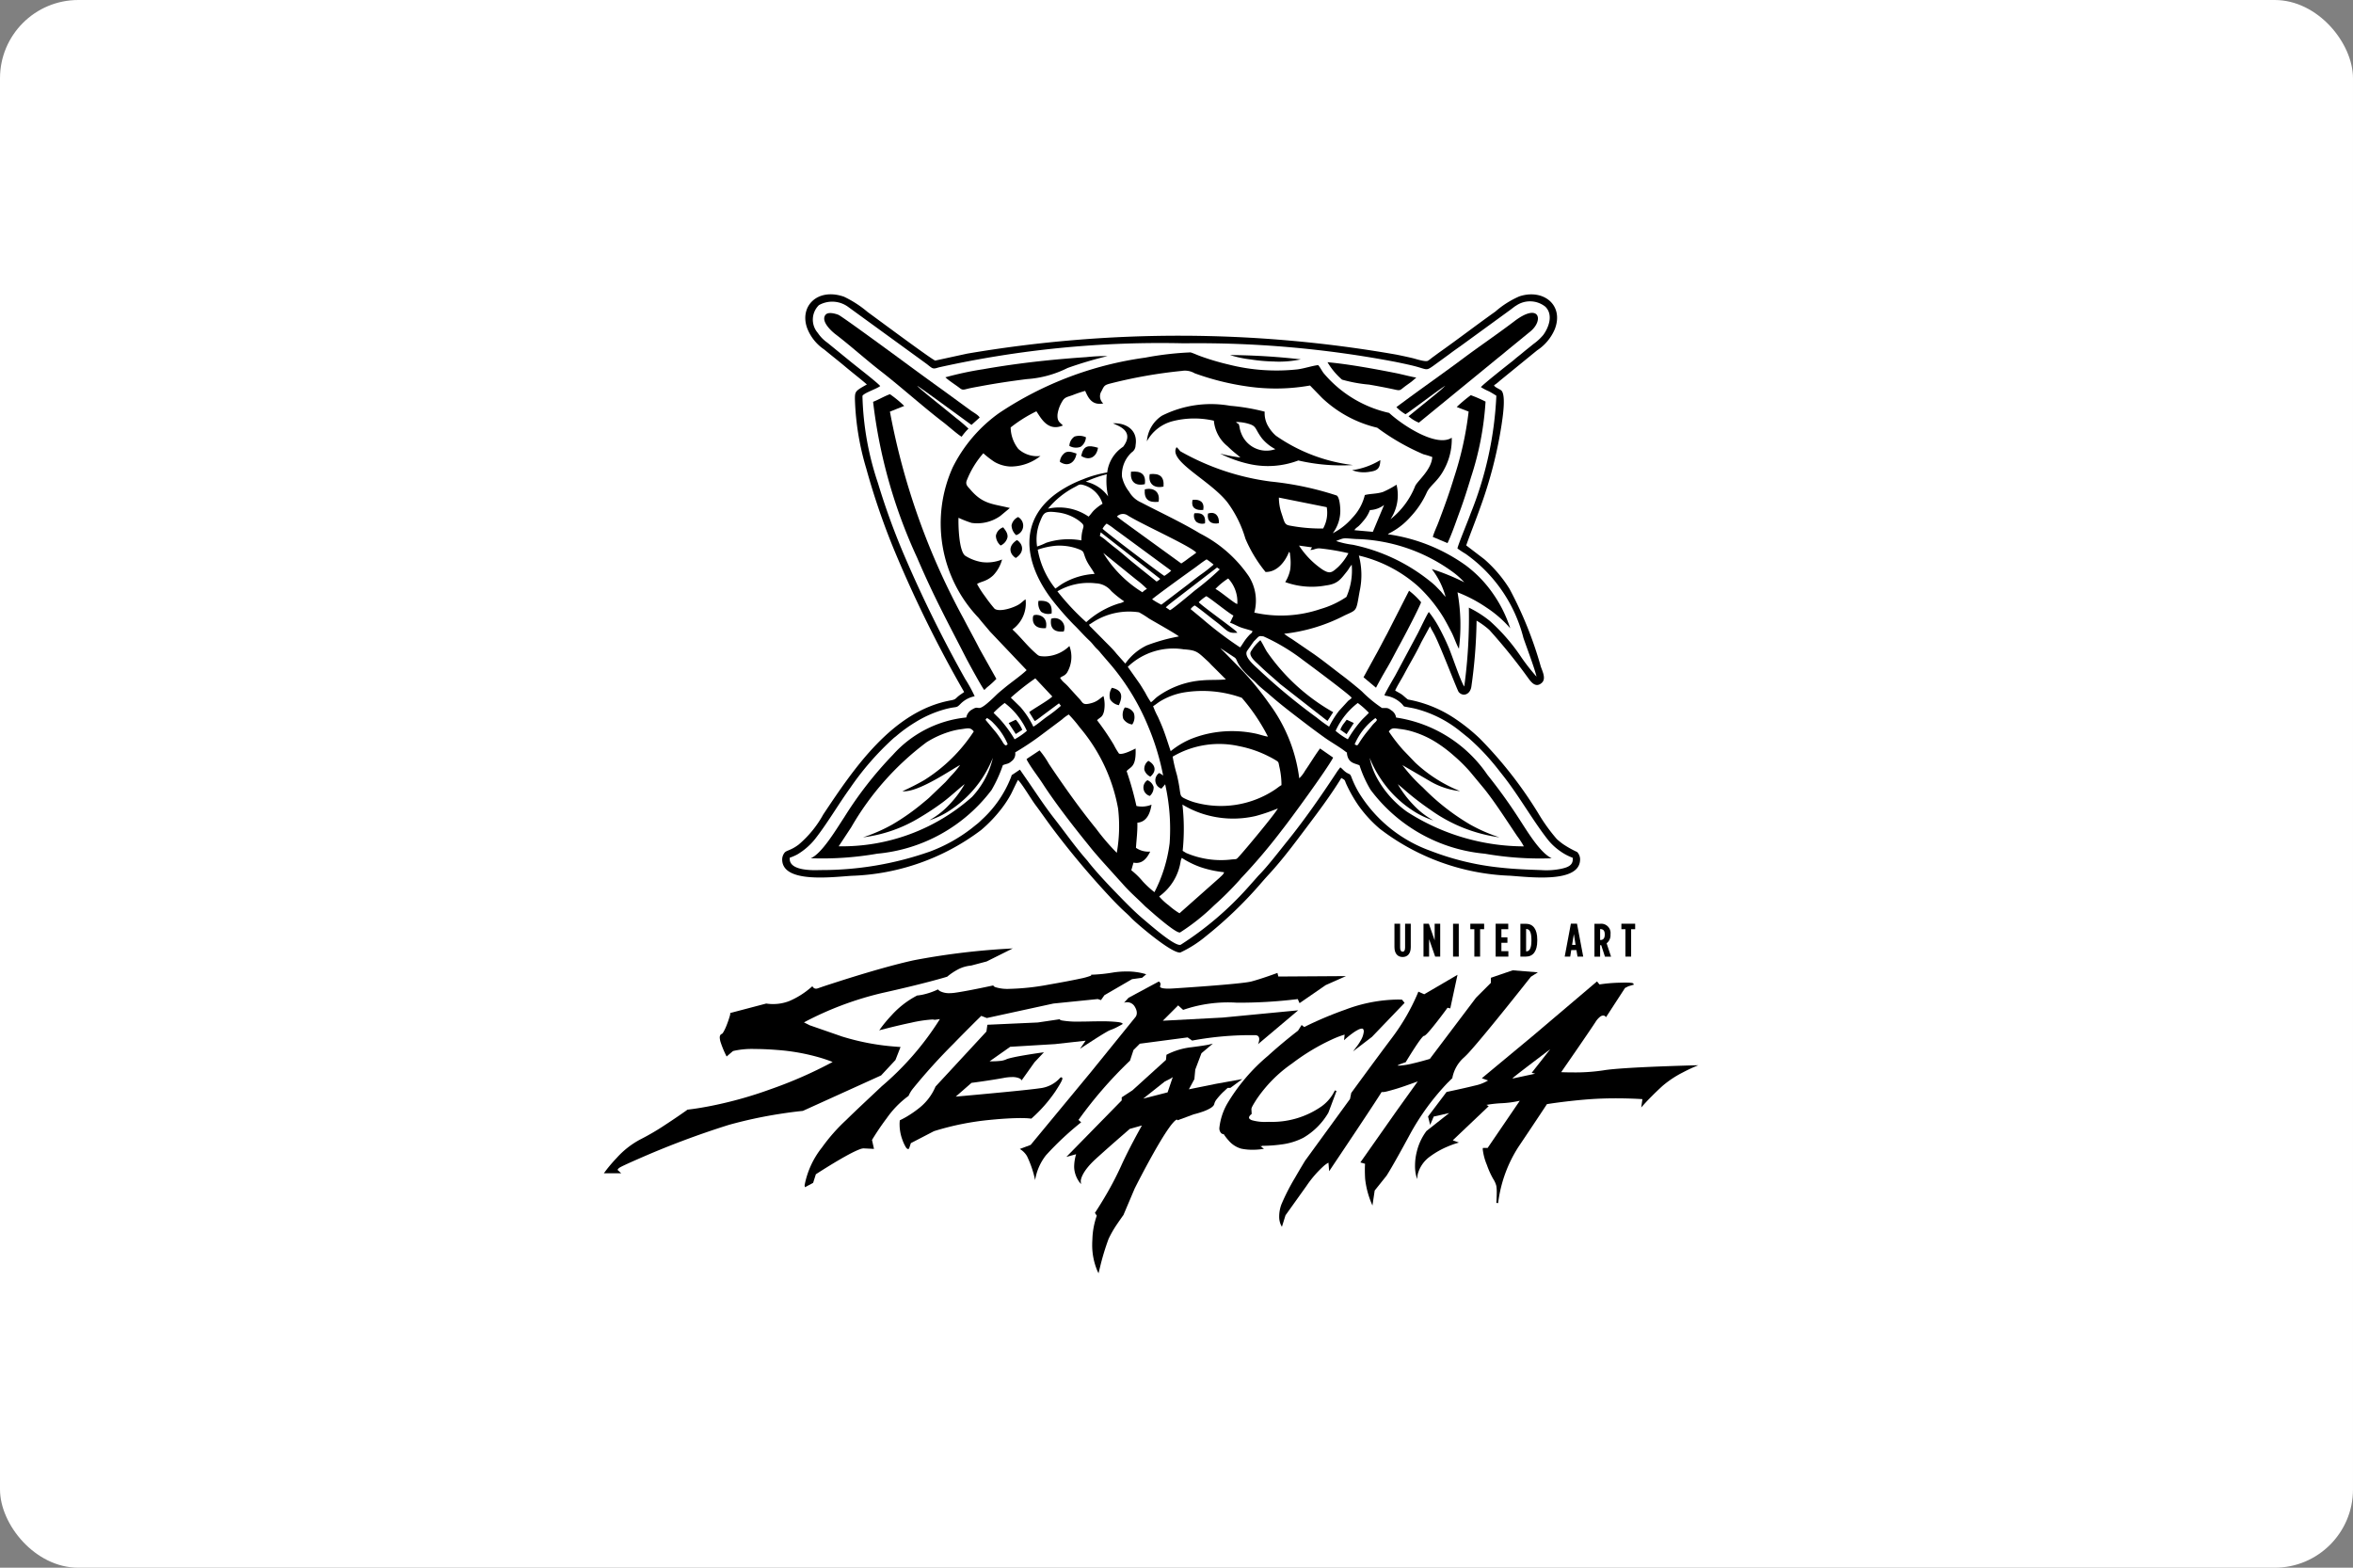 <svg xmlns="http://www.w3.org/2000/svg" viewBox="0 0 60.107 40.048"><rect x="0" y="0" width="60.107" height="40.048" fill="#808080" stroke="none"/><defs><style>.cls-1{fill:#fff;}.cls-2{fill-rule:evenodd;}</style></defs><g id="pozadi"><g id="pozadi-2" data-name="pozadi"><rect class="cls-1" width="60.107" height="40.048" rx="2"/></g></g><g id="Vrstva_2" data-name="Vrstva 2"><path d="M22.874,27.079l.13-.333-.063-.004-.035-.003a6.132,6.132,0,0,1-1.393-.26l-.827-.287-.149-.075a8.334,8.334,0,0,1,1.986-.748c1.119-.248,1.662-.415,1.663-.416l.01-.003.008-.007a1.559,1.559,0,0,1,.246-.167.859.859,0,0,1,.238-.091c.033-.008.061-.012.081-.015l.022-.003.006,0,.001,0,.005,0,.401-.106.667-.333-.225.013a18.317,18.317,0,0,0-2.301.289c-.475.104-1.059.273-1.539.421-.24.074-.453.143-.614.195s-.268.09-.297.1a.143.143,0,0,1-.05.01.098.098,0,0,1-.051-.014l-.012-.009-.002-.002-.03-.036-.036.032-.003.002a2.113,2.113,0,0,1-.543.341,1.126,1.126,0,0,1-.421.079,1.108,1.108,0,0,1-.121-.006l-.033-.004-.008-.001-.002,0,0,0-.01-.002-.92.242v.034l-.007.03a2.649,2.649,0,0,1-.098.282,1.131,1.131,0,0,1-.066.136.281.281,0,0,1-.029.041l-.01.009-.002.001v0a.071.071,0,0,0-.028.016.082.082,0,0,0-.022.038.139.139,0,0,0-.005.038.465.465,0,0,0,.025.129,2.453,2.453,0,0,0,.124.304l.026.053.16-.137.022-.007a2.136,2.136,0,0,1,.541-.048c.154,0,.347.007.585.026a5.29,5.29,0,0,1,1.092.199c.127.038.225.074.291.1l.017.007a11.088,11.088,0,0,1-1.597.7,10.275,10.275,0,0,1-1.486.417c-.19.038-.343.063-.449.078-.053.008-.094.013-.121.016l-.031.004-.01.001-.012.001-.01.007-.034.025c-.078.055-.28.196-.507.344a6.199,6.199,0,0,1-.661.388,2.197,2.197,0,0,0-.598.47,3.965,3.965,0,0,0-.272.317l-.055.074h.442l-.087-.079-.003-.008a.03.03,0,0,1,.007-.017.174.174,0,0,1,.047-.042c.004-.003.018-.01.036-.02.07-.036.222-.106.422-.193a22.201,22.201,0,0,1,2.33-.877,11.379,11.379,0,0,1,1.307-.281c.174-.027.318-.046.419-.058.05-.006.089-.01.116-.013l.04-.004.008-.001,1.998-.906Z" transform="translate(0 0)"/><path d="M23.211,27.991l.003-.008a.809.809,0,0,1,.11-.178,14.779,14.779,0,0,1,1.03-1.139c.193-.199.374-.38.506-.512.066-.066.12-.119.158-.156l.048-.047.142.055,1.7-.37,1.135-.115.081.027.088-.125.706-.41.256-.035.106-.089-.04-.013a1.691,1.691,0,0,0-.474-.059,2.159,2.159,0,0,0-.32.024,4.116,4.116,0,0,1-.548.058l-.018,0-.004,0-.001,0h0l-.002.021,0,0-.013.007a1.702,1.702,0,0,1-.272.074c-.165.036-.418.085-.802.152a6.152,6.152,0,0,1-1.005.108,1.037,1.037,0,0,1-.346-.041.165.165,0,0,1-.048-.025l-.006-.006,0,0-.007-.016-.018.004-.104.022c-.194.041-.613.128-.862.162a1.002,1.002,0,0,1-.135.01.51.51,0,0,1-.224-.043.233.233,0,0,1-.046-.028l-.01-.009-.002-.002,0,0h0l-.011-.014-.016.007a1.815,1.815,0,0,1-.367.125c-.045.01-.082.015-.106.019l-.028.003-.007,0-.002,0-.004,0-.004.002a2.305,2.305,0,0,0-.654.506,3.413,3.413,0,0,0-.277.331l-.037.052.061-.016s.062-.016.16-.041c.147-.037.374-.092.592-.137a3.348,3.348,0,0,1,.538-.082.2.2,0,0,1,.057.006l.005.002.136-.018a7.416,7.416,0,0,1-1.484,1.714c-.32.303-.64.598-.912.866a4.578,4.578,0,0,0-.616.699,2.205,2.205,0,0,0-.443.963.098.098,0,0,0,.002.022l.007.03.208-.111.07-.22.037-.024c.1-.064.351-.224.6-.368.125-.072.249-.14.352-.189.052-.025.099-.045.138-.059a.305.305,0,0,1,.088-.021l.007,0,.001,0,.262.013-.051-.228.018-.03c.052-.085.189-.303.359-.527a2.43,2.43,0,0,1,.555-.568Z" transform="translate(0 0)"/><path d="M26.276,28.569l.045.004.01.001.003,0,.011.002.008-.007a3.708,3.708,0,0,0,.604-.685c.073-.112.118-.186.144-.236a.527.527,0,0,0,.028-.059.107.107,0,0,0,.009-.036.033.033,0,0,0-.007-.022.028.028,0,0,0-.022-.01.039.039,0,0,0-.016.004l-.006.003-.004.003-.002.003,0,0a.812.812,0,0,1-.526.267c-.191.029-.744.084-1.249.131-.253.024-.493.046-.671.062l-.212.019-.009.001.403-.352c.058-.007.474-.062.824-.126a1.189,1.189,0,0,1,.212-.022.441.441,0,0,1,.185.032.16.16,0,0,1,.034.02l.006.006.001.001.019.025.329-.463.24-.254-.065.009s-.194.027-.404.062c-.105.018-.214.037-.304.057-.045.01-.086.019-.12.029a.434.434,0,0,0-.079.028.495.495,0,0,1-.163.037c-.068.007-.141.009-.201.009l-.052,0,.526-.371,1.147-.069.78-.087-.143.207.1-.066s.036-.024.092-.06c.084-.055.212-.138.328-.21.058-.036.113-.069.159-.095a.656.656,0,0,1,.095-.048,1.318,1.318,0,0,0,.185-.082c.06-.031.107-.058.107-.058l.029-.017-.026-.021c-.007-.005-.021-.014-.095-.025a3.616,3.616,0,0,0-.448-.02c-.086,0-.186.001-.302.004-.085.002-.16.003-.227.003a2.343,2.343,0,0,1-.46-.029.169.169,0,0,1-.05-.017V26.036l-.567.084-1.286.058-.003.019-.022.154L23.898,27.756l-.002.004-.001.003a1.38,1.38,0,0,1-.384.517,2.728,2.728,0,0,1-.361.252c-.047.027-.085.047-.111.06l-.03.015-.01.005-.012.005-.002.013a.702.702,0,0,0-.005.091,1.138,1.138,0,0,0,.075.405,1.038,1.038,0,0,0,.084.179.173.173,0,0,0,.028.034.045.045,0,0,0,.029.013.032.032,0,0,0,.02-.007l.007-.009.001-.002.044-.132.59-.306.026-.008a7.033,7.033,0,0,1,1.385-.278c.38-.038.638-.048.805-.048.095,0,.161.003.203.007" transform="translate(0 0)"/><path d="M27.549,28.61a10.794,10.794,0,0,1,1.317-1.516l.089-.271.161-.161,1.222-.161.115.081a8.168,8.168,0,0,1,1.591-.138c.204-.012.092.23.092.23l1.026-.865-1.925.185-1.533.081.392-.392.127.115a3.517,3.517,0,0,1,1.372-.184,12.242,12.242,0,0,0,1.556-.092l.046.104.668-.461.519-.23-1.729.011-.023-.092s-.404.15-.669.219-1.986.177-1.986.177-.377.031-.342-.061-.035-.115-.035-.115l-.772.415-.115.127a.226.226,0,0,1,.277.104c.104.173.012.265.012.265l-1.13,1.395-1.544,1.867-.277.104a.521.521,0,0,1,.184.184,2.666,2.666,0,0,1,.207.611,1.381,1.381,0,0,1,.277-.634,7.721,7.721,0,0,1,.899-.842Z" transform="translate(0 0)"/><path d="M31.263,27.882c.029-.028.056-.053.074-.07l.024-.021h.068l.305-.225-.674.121,0,0-.69.14.14-.26.023-.244.158-.418.291-.245-.097.024-.004.001c-.021.005-.132.027-.454.068a1.809,1.809,0,0,0-.62.187l-.01.006-.012.13-.857.777-.274.179v.078l-1.414,1.444.249-.069a1.175,1.175,0,0,0-.05.311.597.597,0,0,0,.004.074.705.705,0,0,0,.124.319l.047.06-.006-.076v-.002c0-.02.009-.224.381-.564.202-.184.421-.377.589-.524.084-.073.156-.135.206-.179l.076-.066.31-.087c-.085.152-.353.635-.538,1.048a8.215,8.215,0,0,1-.428.81c-.065.109-.122.2-.162.263-.02.032-.036.057-.047.073l-.017.026-.009.013.048.071a1.978,1.978,0,0,0-.112.607c-.003.045-.005.089-.005.132a1.688,1.688,0,0,0,.134.675l.028.058.015-.063s.009-.036.023-.094a6.313,6.313,0,0,1,.218-.721,2.733,2.733,0,0,1,.227-.392c.041-.061.079-.114.106-.153s.044-.061.044-.061l.002-.002.289-.682.038-.075c.086-.169.306-.593.526-.974.11-.19.221-.37.315-.501a1.31,1.31,0,0,1,.126-.156.297.297,0,0,1,.047-.041.057.057,0,0,1,.028-.011l.007.004.01.013.406-.151a2.463,2.463,0,0,0,.25-.075,1.053,1.053,0,0,0,.18-.083.337.337,0,0,0,.066-.051.122.122,0,0,0,.035-.063.306.306,0,0,1,.061-.115,1.728,1.728,0,0,1,.18-.198m-1.435.023-.623.16.552-.438.149-.075.054-.037Z" transform="translate(0 0)"/><path d="M32.241,29.27a3.509,3.509,0,0,0,.488-.034,1.671,1.671,0,0,0,.564-.171,1.772,1.772,0,0,0,.639-.639l.001-.001.208-.555,0,0-.043-.016,0,0,0,.002a1.056,1.056,0,0,1-.338.406,2.21,2.21,0,0,1-1.346.396l-.053.001a1.185,1.185,0,0,1-.379-.042.158.158,0,0,1-.063-.037.044.044,0,0,1-.013-.031.084.084,0,0,1,.019-.046l.014-.017.004-.004.001-.001,0,0,.03-.025-.007-.124c.004-.037.022-.076.127-.242a3.476,3.476,0,0,1,.911-.922,5.423,5.423,0,0,1,1.014-.612,2.46,2.46,0,0,1,.273-.109c.024-.008.042-.013.056-.017l-.014.143.044-.04.012-.011a2.222,2.222,0,0,1,.182-.143.959.959,0,0,1,.12-.073.244.244,0,0,1,.097-.03.049.049,0,0,1,.023.005.034.034,0,0,1,.014.015.12.12,0,0,1,.012.055.553.553,0,0,1-.085.239c-.021.038-.043.071-.059.094l-.02.028-.007.01-.105.137.137-.105.347-.266.834-.869-.065-.081-.01-.001s-.036-.003-.1-.003a3.924,3.924,0,0,0-1.339.258,9.373,9.373,0,0,0-1.05.444l-.066-.052-.092.145c-.034.026-.377.287-.763.638a4.79,4.79,0,0,0-1.05,1.235,1.593,1.593,0,0,0-.196.608.177.177,0,0,0,.045.136.102.102,0,0,0,.067.028,1.181,1.181,0,0,0,.121.157.659.659,0,0,0,.325.212,1.389,1.389,0,0,0,.288.028,1.708,1.708,0,0,0,.239-.016l.053-.008-.09-.07.046,0" transform="translate(0 0)"/><path d="M36.992,27.649c.032-.033.058-.059.075-.076l.02-.019.007-.006.006-.006.001-.008,0-.003a.923.923,0,0,1,.299-.52,2.072,2.072,0,0,0,.153-.158c.445-.495,1.503-1.837,1.554-1.902l.178-.112-.643-.052-.558.191v.13l-.379.379-1.18,1.563c-.013.004-.043.013-.086.025-.086.025-.22.062-.353.092a1.822,1.822,0,0,1-.343.055.197.197,0,0,1-.046-.004.803.803,0,0,1,.119-.051c.022-.008.043-.016.059-.021l.025-.008.008-.003.004-.007s.025-.042.064-.105c.059-.095.148-.237.229-.356.04-.059.079-.112.11-.15a.429.429,0,0,1,.039-.043l.012-.01.001-.001.003,0a.057.057,0,0,0,.031-.012.448.448,0,0,0,.062-.057c.085-.089.215-.254.325-.398.089-.116.164-.218.189-.253l.07.017.185-.858-.85.497-.15-.067-.009.023-.01.025a5.371,5.371,0,0,1-.648,1.122c-.446.592-1.045,1.414-1.045,1.414l-.003.004-.031.154-1.15,1.58,0,.001s-.121.197-.257.434a5.489,5.489,0,0,0-.345.676.891.891,0,0,0-.057.303.506.506,0,0,0,.043.223l.026.049.092-.295c.018-.025.16-.224.536-.75a2.77,2.77,0,0,1,.447-.515.696.696,0,0,1,.108-.076l.006-.003.018.218.037-.055s.333-.496.666-.996c.166-.25.333-.502.458-.693.062-.096.115-.176.151-.234l.028-.045.022.002a.502.502,0,0,0,.096-.013A5.444,5.444,0,0,0,35.95,27.72c.108-.037.204-.072.266-.095l-.54.753L34.75,29.695l.12.034c-.002.026-.005.079-.005.16,0,.059.002.134.007.224a2.236,2.236,0,0,0,.155.607l.032.076.057-.383.304-.38,0-.001c.001-.001.136-.201.601-1.062a6.194,6.194,0,0,1,.71-1.034c.105-.124.196-.222.26-.288" transform="translate(0 0)"/><path d="M43.26,27.215s-.46.012-.977.033c-.259.011-.531.024-.768.04s-.437.034-.552.054a4.853,4.853,0,0,1-.782.053c-.099,0-.185-.002-.246-.004l-.055-.002c.126-.181.718-1.036.876-1.28a.506.506,0,0,1,.119-.136.137.137,0,0,1,.079-.031.079.079,0,0,1,.04.011l.01.007.002.002,0,0,.02.022.485-.746.085-.043.143-.043-.017-.026a.032.032,0,0,0-.015-.011.213.213,0,0,0-.051-.009c-.028-.003-.071-.005-.136-.005-.044,0-.097.001-.164.003a3.896,3.896,0,0,0-.497.044l-.064-.077-1.62,1.375-1.322,1.098.16.057a1.085,1.085,0,0,1-.339.131c-.147.037-.326.077-.468.108l-.176.038-.07.015-.008.002-.473.626.054.215.091-.213.396-.09-.579.457-.002.002a1.436,1.436,0,0,0-.247.528,1.451,1.451,0,0,0-.045.357,1.047,1.047,0,0,0,.022.231l.028.113.017-.115,0-.002a.809.809,0,0,1,.325-.467,2.161,2.161,0,0,1,.441-.248c.065-.028.12-.048.159-.062l.046-.015.016-.005.067-.02-.157-.057.918-.872-.058-.033a3.05,3.05,0,0,1,.39-.043,2.575,2.575,0,0,0,.462-.063l-.821,1.205h-.121l-.004.018-.001.015a1.454,1.454,0,0,0,.106.401,2.177,2.177,0,0,0,.159.354.619.619,0,0,1,.083.185,1.045,1.045,0,0,1,.01.166c0,.064-.003.131-.005.182-.003.049-.005.082-.005.084v0l.046.004.004-.034a3.422,3.422,0,0,1,.511-1.396c.415-.617.692-1.037.732-1.098.016-.002.053-.008.106-.016.22-.032.719-.098,1.184-.121.166-.008.327-.011.473-.011.202,0,.377.006.501.011.062.003.112.006.146.008l.028.002-.03.213.051-.058.035-.039c.07-.076.237-.253.458-.454a2.615,2.615,0,0,1,.51-.34c.082-.043.155-.079.207-.103.026-.012.047-.022.062-.028l.022-.01.112-.047Zm-4.098.199.053.014-.577.124-.001,0a.073.073,0,0,1,.016-.021l.019-.017c.078-.065.346-.27.594-.458.124-.094.243-.184.331-.251l.003-.002-.473.602Z" transform="translate(0 0)"/><path d="M35.621,24.192v-.595h.145v.609c0,.076.026.105.064.105s.063-.03.063-.105v-.609h.145v.595c0,.176-.089.255-.208.255s-.209-.079-.209-.255" transform="translate(0 0)"/><polygon points="36.363 23.597 36.5 23.597 36.648 24.022 36.648 23.597 36.79 23.597 36.79 24.437 36.661 24.437 36.506 23.992 36.506 24.437 36.363 24.437 36.363 23.597"/><rect x="37.118" y="23.598" width="0.146" height="0.839"/><polygon points="37.662 23.737 37.559 23.737 37.559 23.597 37.912 23.597 37.912 23.737 37.809 23.737 37.809 24.437 37.662 24.437 37.662 23.737"/><polygon points="38.206 23.597 38.528 23.597 38.528 23.737 38.353 23.737 38.353 23.945 38.507 23.945 38.507 24.084 38.353 24.084 38.353 24.298 38.531 24.298 38.531 24.437 38.206 24.437 38.206 23.597"/><path d="M38.838,23.598h.137c.187,0,.294.136.294.405v.029c0,.27-.107.405-.294.405h-.137Zm.152.705c.07,0,.13-.061.13-.271v-.029c0-.21-.06-.271-.13-.271h-.006v.571Z" transform="translate(0 0)"/><path d="M40.128,23.595h.156l.159.842h-.146L40.27,24.27h-.133l-.026.167h-.141Zm.12.543-.044-.277-.045.277Z" transform="translate(0 0)"/><path d="M40.73,23.598h.151a.238.238,0,0,1,.259.267v.011a.261.261,0,0,1-.099.221l.113.341h-.156l-.095-.293h-.028v.293H40.73Zm.153.415c.064,0,.11-.037.11-.136v-.01c0-.105-.05-.133-.114-.133h-.004v.278Z" transform="translate(0 0)"/><polygon points="41.521 23.737 41.418 23.737 41.418 23.597 41.77 23.597 41.77 23.737 41.667 23.737 41.667 24.437 41.521 24.437 41.521 23.737"/><path class="cls-2" d="M26.225,17.119c-.135.133-.41.323-.568.456-.059.05-.143.116-.193.165-.564.555-.394.236-.629.383a.289.289,0,0,0-.151.205,2.903,2.903,0,0,0-1.875.954,9.62,9.62,0,0,0-1.244,1.597c-.193.29-.573.934-.855,1.045a8.142,8.142,0,0,0,1.696-.116A4.13,4.13,0,0,0,25.33,20.18a3.494,3.494,0,0,0,.288-.633c.101-.043.134-.024.217-.098a.232.232,0,0,0,.098-.229,7.102,7.102,0,0,0,.695-.466l.502-.376a.999.999,0,0,1,.171-.126,3.292,3.292,0,0,1,.28.329,4.415,4.415,0,0,1,.98,2.071,3.884,3.884,0,0,1-.033,1.134,5.746,5.746,0,0,1-.529-.618c-.425-.521-.826-1.091-1.204-1.653a2.244,2.244,0,0,0-.239-.346l-.308.204a.117.117,0,0,0-.025.024c.111.211.288.428.418.63.298.462.758,1.058,1.111,1.494.08.098.163.206.242.294.046.052.07.082.117.136l.494.548c.046.049.082.091.127.141.17.186.346.335.525.516l.278.243c.059.048.523.45.61.421a5.439,5.439,0,0,0,.871-.693,8.129,8.129,0,0,0,.648-.646c.023-.027.038-.048.063-.072a14.882,14.882,0,0,0,1.023-1.209c.201-.251,1.155-1.557,1.305-1.847L33.72,19.12c-.135.182-.254.385-.383.57a.797.797,0,0,1-.148.192,4.044,4.044,0,0,0-.763-1.901,7.646,7.646,0,0,0-.833-.997l-.331-.338a1.172,1.172,0,0,1-.089-.09l.368.242c.088.063.003.165.46.567a1.137,1.137,0,0,1,.099.094c.1.105.227.198.334.292.297.261.601.49.919.733.153.117.306.23.47.348.177.128.376.235.552.371.06.046.026-.002.034.056.034.238.196.237.319.291a3.042,3.042,0,0,0,.282.624,4.104,4.104,0,0,0,2.919,1.634,8.159,8.159,0,0,0,1.708.117c-.314-.151-.651-.737-.849-1.035a13.153,13.153,0,0,0-.792-1.097,3.433,3.433,0,0,0-2.333-1.463.262.262,0,0,0-.125-.186c-.091-.07-.107-.056-.234-.057a3.308,3.308,0,0,1-.51-.42c-.061-.056-.107-.092-.169-.143-.124-.103-.232-.189-.357-.283-.241-.182-.46-.36-.712-.537l-.557-.381a1.673,1.673,0,0,1-.196-.133,4.412,4.412,0,0,0,1.546-.469c.325-.151.29-.094.382-.613a1.942,1.942,0,0,0-.019-.916,3.478,3.478,0,0,1,1.519.79,3.843,3.843,0,0,1,.629.769c.082.136.142.255.216.395.069.131.124.31.192.426a4.745,4.745,0,0,0-.036-1.441,3.64,3.64,0,0,1,.738.388,2.92,2.92,0,0,1,.609.531,3.335,3.335,0,0,0-.462-.916,3.073,3.073,0,0,0-.685-.699,4.498,4.498,0,0,0-1.979-.787l.009-.008.009-.008a1.812,1.812,0,0,0,.566-.436,2.253,2.253,0,0,0,.41-.616c.083-.18.286-.286.441-.586a1.6,1.6,0,0,0,.197-.812c-.398.257-1.284-.339-1.599-.634A3.052,3.052,0,0,1,33.81,9.53c-.044-.058-.092-.156-.138-.203-.154.017-.347.085-.53.109a4.972,4.972,0,0,1-1.762-.125,6.319,6.319,0,0,1-.733-.219c-.055-.02-.197-.083-.237-.09a7.981,7.981,0,0,0-1.154.134,8.888,8.888,0,0,0-3.733,1.415,3.764,3.764,0,0,0-1.186,1.388,3.492,3.492,0,0,0,.66,3.844c.102.129.194.231.291.349Zm1.416-4.866a3.08,3.08,0,0,0-.543.275c-1.107.711-.947,1.827-.251,2.758a7.657,7.657,0,0,0,.573.662c.145.14.263.281.413.42.072.067.12.145.191.211a.93.93,0,0,1,.099.11l.282.328a5.948,5.948,0,0,1,.927,1.543,6.338,6.338,0,0,1,.381,1.254.388.388,0,0,0-.103-.066.224.224,0,0,0,.059.398l.095-.111a5.209,5.209,0,0,1,.114,1.506,3.737,3.737,0,0,1-.388,1.25,2.48,2.48,0,0,1-.301-.278,1.909,1.909,0,0,0-.29-.282l.056-.195c.217.044.339-.102.427-.282a.56.56,0,0,1-.364-.096c.014-.225.041-.406.036-.642.232-.017.327-.23.361-.46a.647.647,0,0,1-.385.033,8.073,8.073,0,0,0-.25-.889c.086-.116.25-.082.228-.579-.006.001-.324.177-.424.129a1.762,1.762,0,0,1-.133-.225,6.558,6.558,0,0,0-.427-.627c.084-.084.139-.069.178-.229a.876.876,0,0,0-.013-.386c-.029.013-.095.071-.138.1a.542.542,0,0,1-.174.079c-.237.066-.21-.019-.32-.126l-.241-.265a1.249,1.249,0,0,0-.126-.127.514.514,0,0,1-.11-.129c.082-.059.108-.045.173-.125a.785.785,0,0,0,.065-.687.925.925,0,0,1-.64.265c-.14-.006-.143-.011-.221-.08-.222-.193-.382-.412-.595-.608a.823.823,0,0,0,.336-.77c-.052.032-.09.076-.154.12-.131.089-.505.216-.637.121a3.749,3.749,0,0,1-.24-.31,2.574,2.574,0,0,1-.208-.322c.095-.067.241-.06.413-.222a.929.929,0,0,0,.226-.405,1.013,1.013,0,0,1-.516.067,1.139,1.139,0,0,1-.42-.159c-.171-.108-.184-.81-.177-.973a2.774,2.774,0,0,0,.335.131,1.02,1.02,0,0,0,.733-.178l.244-.203c-.445-.11-.69-.093-1.013-.475-.059-.069-.133-.122-.086-.234a2.351,2.351,0,0,1,.421-.689,2.289,2.289,0,0,0,.291.224.9.9,0,0,0,.408.115,1.232,1.232,0,0,0,.761-.27.71.71,0,0,1-.566-.18.907.907,0,0,1-.196-.549,3.615,3.615,0,0,1,.657-.412c.109.153.282.53.678.362-.08-.082-.152-.103-.137-.288a.859.859,0,0,1,.113-.316c.067-.124.134-.121.274-.172a3.1,3.1,0,0,1,.319-.108c.086.2.184.373.462.321a.243.243,0,0,1-.04-.322c.065-.139.079-.151.24-.192A12.255,12.255,0,0,1,30.19,9.475a.487.487,0,0,1,.326.06,6.682,6.682,0,0,0,1.371.34,5.003,5.003,0,0,0,1.577-.027l.307.316a3.072,3.072,0,0,0,1.41.762,5.801,5.801,0,0,0,1.181.679,2.159,2.159,0,0,1,.225.07c-.019.325-.366.599-.435.737a2.036,2.036,0,0,1-.633.853,1.107,1.107,0,0,0,.155-.883,2.481,2.481,0,0,1-.348.186c-.17.053-.305.039-.462.078a1.262,1.262,0,0,1-.32.583,1.646,1.646,0,0,1-.499.393.952.952,0,0,0,.191-.636c-.005-.1-.025-.279-.087-.327a7.926,7.926,0,0,0-1.682-.357,6.312,6.312,0,0,1-2.319-.776.654.654,0,0,0-.092-.103c-.229.351.856.844,1.299,1.411a2.927,2.927,0,0,1,.458.925,3.502,3.502,0,0,0,.515.852c.309.006.512-.285.601-.515.038.062.015,0,.028.098a1.367,1.367,0,0,1,.002.352.95.95,0,0,1-.128.324,1.99,1.99,0,0,0,1.043.085c.303-.038.377-.163.535-.36a.684.684,0,0,0,.06-.089l.06-.082a1.683,1.683,0,0,1-.135.825,2.33,2.33,0,0,1-.66.308,3.126,3.126,0,0,1-1.693.092,1.16,1.16,0,0,0-.143-.932A3.339,3.339,0,0,0,30.66,13.631c-.482-.291-1.01-.534-1.511-.796a.651.651,0,0,1-.306-.275.938.938,0,0,1-.182-.383.774.774,0,0,1,.248-.621.218.218,0,0,0,.099-.182c.063-.376-.225-.575-.577-.561.097.056.574.18.26.599a.91.91,0,0,0-.407.657A2.865,2.865,0,0,0,27.641,12.254Zm.094.052a2.972,2.972,0,0,1,.537-.189,1.748,1.748,0,0,0,.036.566A.955.955,0,0,0,27.736,12.305Zm-.963.688a2.185,2.185,0,0,1,.695-.557c.095-.05.104-.079.23-.04a.714.714,0,0,1,.467.473,1.191,1.191,0,0,0-.194.145c-.068.059-.096.116-.162.183A1.326,1.326,0,0,0,26.773,12.994Zm6.15.428c-.108-.025-.114-.092-.181-.294a1.266,1.266,0,0,1-.072-.416l1.222.245a.828.828,0,0,1-.092.545A4.264,4.264,0,0,1,32.923,13.422Zm2.071-.391a.644.644,0,0,0,.363-.13l-.287.686L34.6,13.544c.015-.042.082-.082.114-.112a1.494,1.494,0,0,0,.106-.117A.881.881,0,0,0,34.994,13.03ZM30.559,14.117c-.054.046-.131.097-.196.144a2.136,2.136,0,0,1-.188.133l-1.239-.898c-.074-.052-.13-.096-.207-.15-.037-.026-.06-.046-.102-.076l-.086-.067c-.001-.005-.006-.006-.008-.009a.214.214,0,0,1,.273-.028C29.147,13.384,30.41,13.949,30.559,14.117Zm-4.067-.156a1.218,1.218,0,0,1,.076-.638c.095-.232.117-.277.451-.233a1.164,1.164,0,0,1,.528.201c.237.181.078.111.077.514a1.834,1.834,0,0,0-.9.061A1.737,1.737,0,0,1,26.492,13.961Zm1.673-.454a.44.44,0,0,1,.104-.131,1.548,1.548,0,0,1,.209.145c.069.048.138.1.207.15l1.233.907a1.086,1.086,0,0,1-.175.133C29.7,14.696,28.237,13.588,28.165,13.507Zm.302.472c-.064-.049-.119-.098-.182-.146a1.1,1.1,0,0,0-.19-.143l.023-.091,1.52,1.189a.378.378,0,0,1-.093.068c-.235-.19-.486-.387-.719-.581C28.707,14.173,28.591,14.072,28.468,13.979Zm8.337,1.127-.132-.136a1.858,1.858,0,0,0-.144-.124,4.643,4.643,0,0,0-1.972-.93A2.204,2.204,0,0,1,34.13,13.82c.23-.09.167-.073.501-.051a4.379,4.379,0,0,1,2.485.846,1.941,1.941,0,0,1,.289.26,5.604,5.604,0,0,0-.83-.338,2.029,2.029,0,0,1,.353.71C36.881,15.2,36.848,15.157,36.805,15.106Zm-2.359-.974a1.377,1.377,0,0,1-.26.35c-.165.15-.213.184-.399.07a2.164,2.164,0,0,1-.603-.615l.333.046-.043.065c.084.006.136-.047.243-.039A5.864,5.864,0,0,1,34.446,14.132Zm-7.937-.09a1.917,1.917,0,0,1,.467-.101,1.421,1.421,0,0,1,.503.06c.246.084.171.08.268.298.065.144.157.242.215.362a1.804,1.804,0,0,0-.801.238c-.08.046-.138.098-.201.136A2.193,2.193,0,0,1,26.509,14.041Zm2.675,1.088a3.023,3.023,0,0,1-1-1.005l.841.681a2.238,2.238,0,0,1,.275.239A.362.362,0,0,0,29.184,15.129Zm.247.18c.051-.057.92-.684,1.053-.778.118-.083.227-.174.34-.243a1.707,1.707,0,0,1,.178.134,3.616,3.616,0,0,1-.327.256c-.116.084-.228.173-.337.258l-.67.51A1.9,1.9,0,0,1,29.431,15.309Zm.431.132c.031-.023.051-.037.084-.065l1.144-.88.07.048a6.959,6.959,0,0,1-.631.535c-.071.058-.57.481-.644.509-.029-.028-.076-.052-.104-.075Zm1.187-.397a1.786,1.786,0,0,1,.326-.268.874.874,0,0,1,.233.651C31.56,15.439,31.173,15.105,31.049,15.045Zm-4.037.061a1.575,1.575,0,0,1,.981-.205.537.537,0,0,1,.396.198,2.507,2.507,0,0,0,.331.264.409.409,0,0,1-.145.055c-.046.015-.089.03-.132.046a2.264,2.264,0,0,0-.694.429A6.142,6.142,0,0,1,27.011,15.105Zm4.893,1.127c-.135.148-.163.233-.226.305a9.337,9.337,0,0,1-.963-.729l-.301-.249a.302.302,0,0,1,.104-.093c.063.03.448.342.518.394.323.24.309.325.572.303l-.032-.038c-.08-.08-.916-.679-.954-.743a1.074,1.074,0,0,1,.193-.153c.102.05.577.44.693.494l-.087.184c.092.028.18.085.28.121.09.033.22.061.294.093C31.973,16.188,31.965,16.166,31.904,16.233ZM27.82,15.955c.047-.022.079-.049.127-.078a1.702,1.702,0,0,1,1.149-.235,2.583,2.583,0,0,1,.257.16c.18.107.671.38.762.456a4.695,4.695,0,0,0-.816.227,1.412,1.412,0,0,0-.553.467l-.228-.257c-.104-.132-.231-.246-.347-.367l-.296-.299C27.835,15.992,27.841,16.004,27.82,15.955Zm6.132,2.608a3.586,3.586,0,0,1-.314-.23,15.462,15.462,0,0,1-1.49-1.233c-.093-.091-.377-.315-.294-.469l.173-.245c.146-.141.115-.147.249-.129a5.086,5.086,0,0,1,1.023.615c.05.035,1.159.858,1.229.951-.026.037-.011.019-.048.049-.017.014-.025.017-.042.032l-.234.256A2.402,2.402,0,0,0,33.952,18.563Zm-5.143-1.529a1.682,1.682,0,0,1,1.426-.447c.344.024.356.067.626.312.043.039.074.08.118.12l.336.336c-.177.021-.406.007-.6.025a2.224,2.224,0,0,0-1.147.416c-.064.048-.111.106-.167.144a2.063,2.063,0,0,1-.144-.242c-.049-.081-.092-.153-.142-.23Zm-2.988.788a6.387,6.387,0,0,1,.626-.493l.434.463c-.094.1-.532.342-.589.402l.124.201a.088.088,0,0,0,.023.023,1.807,1.807,0,0,0,.157-.113l.455-.338.05.063a3.328,3.328,0,0,1-.355.277c-.114.081-.235.19-.349.256a2.283,2.283,0,0,0-.331-.502Zm3.635.217c.055-.031.103-.074.166-.115a1.747,1.747,0,0,1,.614-.234,2.968,2.968,0,0,1,1.485.135,4.911,4.911,0,0,1,.668.992c-.086-.01-.217-.057-.318-.078a2.914,2.914,0,0,0-1.062-.025,2.733,2.733,0,0,0-.614.175,2.137,2.137,0,0,0-.49.3c-.067-.198-.128-.399-.204-.593-.038-.097-.08-.189-.12-.281A2.085,2.085,0,0,1,29.456,18.039Zm-4.075.17a2.082,2.082,0,0,1,.284-.251,1.865,1.865,0,0,1,.566.712,1.849,1.849,0,0,1-.313.216,3.127,3.127,0,0,0-.388-.527C25.485,18.313,25.424,18.257,25.381,18.209Zm8.737.461a1.872,1.872,0,0,1,.566-.712,2.203,2.203,0,0,1,.284.251c-.046.051-.108.109-.157.157a2.947,2.947,0,0,0-.38.52A1.747,1.747,0,0,1,34.118,18.67Zm-8.417.373c-.061-.016-.072-.071-.138-.167-.044-.063-.077-.113-.125-.173l-.264-.316.037-.046a.638.638,0,0,1,.17.136,1.673,1.673,0,0,1,.36.533Zm8.904-.03a1.616,1.616,0,0,1,.53-.67l.04.043c-.023.06-.055.058-.136.162-.116.148-.139.163-.259.336C34.67,19.044,34.692,19.066,34.605,19.014Zm-11.554,1.198c.407.052,1.362-.627,1.474-.666a2.453,2.453,0,0,1-.249.293c-.045.052-.08.092-.126.142l-.41.393c-.039.037-.095.082-.145.123a5.743,5.743,0,0,1-.793.562,4.184,4.184,0,0,1-.755.332,3.63,3.63,0,0,0,1.455-.51,6.835,6.835,0,0,0,.59-.392c.193-.146.435-.372.55-.457a2.648,2.648,0,0,1-.393.524,2.058,2.058,0,0,1-.515.402,2.068,2.068,0,0,0,.538-.26,2.862,2.862,0,0,0,.813-.809,3.006,3.006,0,0,0,.278-.53,2.18,2.18,0,0,1-.534,1.001,5.001,5.001,0,0,1-3.405,1.26l.322-.489a7.188,7.188,0,0,1,1.923-2.169,2.428,2.428,0,0,1,.559-.26,1.807,1.807,0,0,1,.328-.074c.175-.023.23-.051.319.058A4.128,4.128,0,0,1,23.607,19.93,6.068,6.068,0,0,1,23.051,20.212Zm15.876,1.41a5.543,5.543,0,0,1-2.989-.887,2.583,2.583,0,0,1-.736-.812,1.819,1.819,0,0,1-.214-.562,2.85,2.85,0,0,0,.272.519,2.815,2.815,0,0,0,.809.814,2.11,2.11,0,0,0,.547.265,2.049,2.049,0,0,1-.508-.394,2.683,2.683,0,0,1-.401-.532l.135.113a6.968,6.968,0,0,0,.695.54,3.933,3.933,0,0,0,1.765.705,4.158,4.158,0,0,1-.746-.326,5.76,5.76,0,0,1-1.21-.948,4.019,4.019,0,0,1-.522-.571l.682.397a1.929,1.929,0,0,0,.792.268,3.658,3.658,0,0,1-1.148-.731l-.306-.319a4.265,4.265,0,0,1-.367-.474c.084-.11.137-.081.306-.061a1.825,1.825,0,0,1,.33.073,2.442,2.442,0,0,1,.561.258,3.463,3.463,0,0,1,.467.351,4.09,4.09,0,0,1,.412.408l.371.447c.285.359.572.812.836,1.202A2.094,2.094,0,0,1,38.927,21.622Zm-8.972-2.292a2.34,2.34,0,0,1,1.702-.267,2.862,2.862,0,0,1,.762.265c.056.027.109.057.164.09.088.053.073.054.098.17a2.058,2.058,0,0,1,.054.47c-.05.025-.107.075-.166.114a2.489,2.489,0,0,1-2.071.32,1.615,1.615,0,0,1-.204-.078c-.2-.093-.1-.068-.23-.618A4.179,4.179,0,0,1,29.955,19.329Zm.256,2.406a5.436,5.436,0,0,0-.006-1.182,2.441,2.441,0,0,0,.526.239,2.542,2.542,0,0,0,1.351.052,4.534,4.534,0,0,0,.56-.192c-.063.132-.845,1.07-.994,1.23-.069.074-.048.063-.181.073a2.261,2.261,0,0,1-1.168-.166ZM30.13,23.33a1.839,1.839,0,0,1-.275-.203,1.455,1.455,0,0,1-.244-.227,1.355,1.355,0,0,0,.55-.908l.009-.035.019-.042a2.275,2.275,0,0,0,.478.236,2.755,2.755,0,0,0,.601.13c-.005.049-.075.101-.112.139Z" transform="translate(0 0)"/><path class="cls-2" d="M38.164,9.842a.932.932,0,0,0,.142-.11l.959-.782a1.215,1.215,0,0,0,.453-.543c.239-.626-.306-1.038-.909-.835a2.343,2.343,0,0,0-.61.387c-.483.343-.955.706-1.438,1.047-.053.038-.093.069-.146.107-.042.029-.098.078-.137.102-.064.039-.314-.048-.397-.067-.135-.032-.264-.059-.404-.088a32.2,32.2,0,0,0-10.972-.026l-.814.177c-.057-.002-1.596-1.147-1.726-1.239a2.765,2.765,0,0,0-.605-.392c-.671-.235-1.147.238-.94.806a1.163,1.163,0,0,0,.437.544c.179.149.37.297.549.448.182.153.362.29.538.443-.071.042-.153.084-.214.13-.086.064-.092.113-.091.251a6.821,6.821,0,0,0,.289,1.764,18.13,18.13,0,0,0,.696,2.042,31.631,31.631,0,0,0,1.805,3.67c-.062.047-.097.063-.156.113-.07.059-.062.078-.184.1-1.491.271-2.482,1.749-3.259,2.915a2.743,2.743,0,0,1-.629.77c-.203.153-.305.142-.359.206a.286.286,0,0,0-.06.203c.042.573,1.245.423,1.768.388a5.802,5.802,0,0,0,3.311-1.168,3.548,3.548,0,0,0,.542-.573,2.835,2.835,0,0,0,.222-.344c.026-.049.165-.348.181-.364.106.105.328.48.437.628.154.206.297.414.451.62a21.547,21.547,0,0,0,1.467,1.747c.089.096.171.179.264.271s.179.16.274.262c.105.113,1.03.913,1.253.88a2.987,2.987,0,0,0,.654-.417,10.48,10.48,0,0,0,1.369-1.31c.082-.096.17-.195.252-.284.345-.376.647-.783.953-1.19.304-.404.618-.822.884-1.257.113.062.078.05.131.165a3.654,3.654,0,0,0,.308.54,3.248,3.248,0,0,0,.541.59,5.805,5.805,0,0,0,3.335,1.202c.526.038,1.742.186,1.783-.388a.275.275,0,0,0-.074-.218,2.545,2.545,0,0,1-.362-.203,1.958,1.958,0,0,1-.156-.126,4.514,4.514,0,0,1-.474-.658,10.566,10.566,0,0,0-1.495-1.912,4.684,4.684,0,0,0-.627-.504,3.166,3.166,0,0,0-1.204-.492c-.034-.015-.111-.093-.157-.126-.059-.042-.124-.07-.174-.105.057-.127.157-.28.225-.408.144-.274.31-.542.442-.823l.224-.411c.026.066.073.139.109.208.158.299.587,1.432.624,1.474.116.132.301.057.325-.153a13.164,13.164,0,0,0,.131-1.671,2.021,2.021,0,0,1,.327.238,14.369,14.369,0,0,1,.996,1.235c.064.085.183.258.341.117.117-.104.022-.286-.024-.419a9.864,9.864,0,0,0-.799-1.984,3.355,3.355,0,0,0-.643-.756l-.463-.354c.111-.314.24-.631.357-.962a11.064,11.064,0,0,0,.544-2.103c.024-.165.122-.756,0-.888-.031-.034-.174-.085-.186-.131-.001-.005-.005-.006-.008-.009M25.11,20.912c-.049.045-.094.093-.148.135s-.089.072-.149.119a4.055,4.055,0,0,1-1.052.585,8.334,8.334,0,0,1-2.814.475c-.221.009-.812.015-.772-.316a1.194,1.194,0,0,0,.194-.084,1.679,1.679,0,0,0,.447-.387c.323-.412.599-.891.904-1.313a7.215,7.215,0,0,1,1.101-1.264c.028-.026.045-.035.074-.06a3.666,3.666,0,0,1,.474-.344,2.897,2.897,0,0,1,.763-.338c.326-.089.282-.013.408-.143a.702.702,0,0,1,.358-.191,3.753,3.753,0,0,0-.243-.443,32.789,32.789,0,0,1-1.522-3.076,17.829,17.829,0,0,1-.706-1.927,7.51,7.51,0,0,1-.396-2.226c.038-.078.375-.183.454-.253-.107-.119-.642-.526-.81-.667l-.541-.441a.947.947,0,0,1-.243-.248.518.518,0,0,1,.028-.71.691.691,0,0,1,.753.049L23.662,9.29c.043.031.102.085.145.108.059.032.114.002.187-.016A26.02,26.02,0,0,1,30.249,8.77a26.942,26.942,0,0,1,5.395.474c.136.028.271.056.403.087.419.097.36.16.564.016l.414-.301c.095-.073.187-.137.285-.206l1.283-.934c.039-.028.095-.076.138-.1a.628.628,0,0,1,.746.03c.208.208.084.531-.054.72a1.354,1.354,0,0,1-.256.235c-.096.08-.182.145-.271.22-.047.04-.093.076-.14.113s-.081.071-.129.108c-.104.08-.757.597-.797.657a1.396,1.396,0,0,0,.201.106c.067.034.135.077.193.114a9.127,9.127,0,0,1-.66,3.016c-.062.178-.312.774-.334.885a2.269,2.269,0,0,0,.206.136,3.764,3.764,0,0,1,1.48,2.151c.086.251.282.763.334.988a5.163,5.163,0,0,1-.385-.49,4.857,4.857,0,0,0-.808-.933,2.794,2.794,0,0,0-.535-.34,13.091,13.091,0,0,1-.118,2.016c-.096-.141-.31-.794-.402-1.008-.072-.168-.148-.325-.227-.473a2.669,2.669,0,0,0-.275-.423c-.044.049-.233.452-.284.548L35.645,17.25c-.039.068-.283.487-.278.508.02.015-.007.002.034.016a.711.711,0,0,1,.359.162.423.423,0,0,1,.075.074c.039.044.015.034.087.048.082.016.159.028.236.047a3,3,0,0,1,1.123.559l.231.186a5.653,5.653,0,0,1,.618.632c.085.099.166.206.252.314.42.531.768,1.156,1.152,1.646a1.468,1.468,0,0,0,.288.277,1.355,1.355,0,0,0,.352.193c.023.19-.121.243-.286.28a1.866,1.866,0,0,1-.516.035c-.354-.013-.686-.024-1.037-.063a6.847,6.847,0,0,1-1.79-.428,3.551,3.551,0,0,1-1.838-1.496,2.614,2.614,0,0,1-.179-.372c-.042-.116-.051-.077-.143-.139-.063-.043-.093-.089-.147-.127l-.067.088c-.017.025-.036.054-.053.08-.386.583-.793,1.171-1.232,1.715-.206.255-.513.657-.739.883l-.252.284a8.277,8.277,0,0,1-1.734,1.482c-.141.057-.775-.504-.946-.647-.192-.161-.378-.346-.55-.522-.289-.296-.573-.589-.84-.916-.025-.031-.031-.043-.059-.075-.297-.337-.547-.696-.824-1.051-.233-.297-.449-.624-.666-.941L26.06,19.67c-.001-.005-.005-.006-.008-.008l-.173.116c-.049.032-.027.007-.054.079A2.89,2.89,0,0,1,25.11,20.912Z" transform="translate(0 0)"/><path class="cls-2" d="M22.303,10.264a13.076,13.076,0,0,0,1.123,3.979c.438,1.022.777,1.637,1.254,2.57.058.113.415.768.463.812.03-.023.044-.043.075-.07a2.276,2.276,0,0,0,.234-.213l-.425-.758c-.132-.26-.274-.513-.411-.778a17.844,17.844,0,0,1-1.883-5.291l.365-.145a2.814,2.814,0,0,0-.365-.3c-.155.056-.297.145-.43.194" transform="translate(0 0)"/><path class="cls-2" d="M29.297,11.274a1.047,1.047,0,0,1,.66-.515,2.242,2.242,0,0,1,1.051-.012.946.946,0,0,0,.35.653c.185.179.205.175.328.287a3.831,3.831,0,0,1-.519-.1,3.205,3.205,0,0,0,.736.264,2.19,2.19,0,0,0,1.263-.088A4.856,4.856,0,0,0,34.56,11.88a4.343,4.343,0,0,1-1.965-.748.93.93,0,0,1-.201-.246.657.657,0,0,1-.088-.37,5.301,5.301,0,0,0-.881-.15,2.792,2.792,0,0,0-1.743.253.852.852,0,0,0-.385.656m3.281.199a.688.688,0,0,1-.867-.396.722.722,0,0,1-.049-.176c-.023-.117-.033-.05-.087-.122a1.103,1.103,0,0,1,.371.063c.152.057.124.135.288.352A1.096,1.096,0,0,0,32.578,11.473Z" transform="translate(0 0)"/><path class="cls-2" d="M24.566,11.156A1.351,1.351,0,0,1,24.74,10.95a3.974,3.974,0,0,0-.321-.274c-.114-.094-.215-.174-.328-.267-.046-.038-.624-.497-.661-.552.089.043,1.278.923,1.387.997l.208-.187c-.032-.065-.165-.134-.225-.179l-.722-.527c-.327-.234-.64-.463-.965-.702C23.005,9.18,21.503,8.074,21.414,8.041c-.096-.036-.269-.08-.331.007-.117.162.154.41.263.493.346.263.788.658,1.147.936.51.395,1.113.937,1.605,1.311.097.074.397.337.468.368" transform="translate(0 0)"/><path class="cls-2" d="M35.671,10.401a1.11,1.11,0,0,0,.233.181c.166-.104.918-.68,1.015-.726l-.113.104c-.044.036-.066.056-.113.095l-.712.579a.91.91,0,0,0,.264.163l2.037-1.667c.073-.056.135-.109.204-.167l.614-.502c.34-.285.223-.742-.417-.254-.4.305-.88.631-1.293.939-.568.424-1.155.831-1.72,1.255" transform="translate(0 0)"/><path class="cls-2" d="M37.213,10.397l.303.117A8.541,8.541,0,0,1,37.143,12.2c-.124.408-.248.746-.396,1.137-.043.116-.117.266-.146.379l.376.158c.115-.244.219-.555.318-.823.104-.283.193-.568.283-.863a7.691,7.691,0,0,0,.37-1.929,3.321,3.321,0,0,0-.377-.164,4.05,4.05,0,0,0-.358.3" transform="translate(0 0)"/><path class="cls-2" d="M24.149,9.638c.103.097.252.186.373.28.078.06.105.031.261-.002.096-.02.188-.036.286-.054.38-.071.774-.129,1.163-.178a2.718,2.718,0,0,0,1.04-.284,10.286,10.286,0,0,1,1.022-.304,4.753,4.753,0,0,0-.546.027c-.183.012-.365.026-.549.042-.706.06-1.387.145-2.084.267a8.396,8.396,0,0,0-.967.207" transform="translate(0 0)"/><path class="cls-2" d="M34.831,17.301l.319.267c.085-.164.198-.363.297-.531.105-.18.194-.361.293-.54.108-.195.499-.938.562-1.112a1.912,1.912,0,0,0-.308-.295L35.428,16.2c-.101.184-.194.373-.296.552Z" transform="translate(0 0)"/><path class="cls-2" d="M36.179,9.646c-.174-.03-.357-.083-.537-.118-.525-.104-1.208-.229-1.731-.275a1.782,1.782,0,0,0,.371.445,3.712,3.712,0,0,0,.692.127c.233.04.457.083.686.133.128.028.109-.003.278-.122.044-.032.079-.056.121-.088Z" transform="translate(0 0)"/><path class="cls-2" d="M32.196,16.355a1.105,1.105,0,0,0-.247.296c-.053.112.14.267.186.312.233.225.354.318.563.508l1.212.947.146-.225a5.11,5.11,0,0,1-1.694-1.547c-.053-.084-.11-.213-.166-.292" transform="translate(0 0)"/><path class="cls-2" d="M32.556,9.236a2.668,2.668,0,0,0,.672-.056,16.904,16.904,0,0,0-1.809-.11,2.868,2.868,0,0,0,.534.113,4.367,4.367,0,0,0,.603.052" transform="translate(0 0)"/><path class="cls-2" d="M28.733,18.073a.337.337,0,0,0-.038.291.318.318,0,0,0,.228.143.328.328,0,0,0,.04-.291.278.278,0,0,0-.229-.143" transform="translate(0 0)"/><path class="cls-2" d="M28.891,12.05c-.026.247.102.375.354.318.035-.264-.108-.342-.354-.318" transform="translate(0 0)"/><path class="cls-2" d="M29.243,12.501c-.021.259.102.344.352.318.047-.243-.111-.374-.352-.318" transform="translate(0 0)"/><path class="cls-2" d="M29.37,12.112c-.047.244.111.372.352.318.022-.259-.102-.345-.352-.318" transform="translate(0 0)"/><path class="cls-2" d="M27.074,11.796c.211.148.393.013.425-.21-.086-.024-.195-.078-.293-.021a.319.319,0,0,0-.132.23" transform="translate(0 0)"/><path class="cls-2" d="M27.318,11.391a.339.339,0,0,0,.286.023.314.314,0,0,0,.136-.244.399.399,0,0,0-.294-.017.306.306,0,0,0-.129.239" transform="translate(0 0)"/><path class="cls-2" d="M28.402,17.57a.361.361,0,0,0-.043.297.326.326,0,0,0,.223.147c.07-.166.138-.377-.18-.444" transform="translate(0 0)"/><path class="cls-2" d="M27.619,11.647c.217.139.397.018.429-.209-.255-.075-.371-.057-.429.209" transform="translate(0 0)"/><path class="cls-2" d="M25.958,13.67a.252.252,0,0,0,.049-.462.3.3,0,0,0-.167.211.348.348,0,0,0,.118.252" transform="translate(0 0)"/><path class="cls-2" d="M25.561,13.935a.306.306,0,0,0,.175-.209c.015-.113-.072-.2-.109-.255a.278.278,0,0,0-.187.215.336.336,0,0,0,.121.249" transform="translate(0 0)"/><path class="cls-2" d="M25.978,13.795c-.277.183-.15.391-.03.459.244-.157.174-.37.03-.459" transform="translate(0 0)"/><path class="cls-2" d="M26.851,15.808c-.038.245.086.35.323.323a.249.249,0,0,0-.323-.323" transform="translate(0 0)"/><path class="cls-2" d="M26.718,16.046c.071-.34-.269-.372-.32-.32-.018.018-.084.354.32.32" transform="translate(0 0)"/><path class="cls-2" d="M26.528,15.35a.345.345,0,0,0,.067.277.312.312,0,0,0,.268.044c.021-.251-.086-.34-.335-.321" transform="translate(0 0)"/><path class="cls-2" d="M34.541,12.011a.843.843,0,0,0,.468.037c.189-.027.246-.096.251-.295a1.896,1.896,0,0,1-.719.258" transform="translate(0 0)"/><path class="cls-2" d="M29.311,19.931a.222.222,0,0,0,.061.401.286.286,0,0,0,.097-.229.268.268,0,0,0-.158-.172" transform="translate(0 0)"/><path class="cls-2" d="M29.386,19.839c.173-.148.121-.309-.051-.403a.252.252,0,0,0-.103.23.284.284,0,0,0,.153.173" transform="translate(0 0)"/><path class="cls-2" d="M25.766,18.471l.182.28.166-.107a.94.94,0,0,0-.166-.259Z" transform="translate(0 0)"/><path class="cls-2" d="M34.237,18.64l.161.115.185-.285-.182-.084-.091.119a.633.633,0,0,0-.072.136" transform="translate(0 0)"/><path class="cls-2" d="M30.509,13.113a.221.221,0,0,0,.051.217.254.254,0,0,0,.221.039c.022-.207-.073-.278-.272-.256" transform="translate(0 0)"/><path class="cls-2" d="M30.857,13.12c-.03.194.088.283.278.246.018-.18-.093-.313-.278-.246" transform="translate(0 0)"/><path class="cls-2" d="M30.464,12.77c-.047.207.087.275.273.256.036-.2-.085-.28-.273-.256" transform="translate(0 0)"/></g></svg>